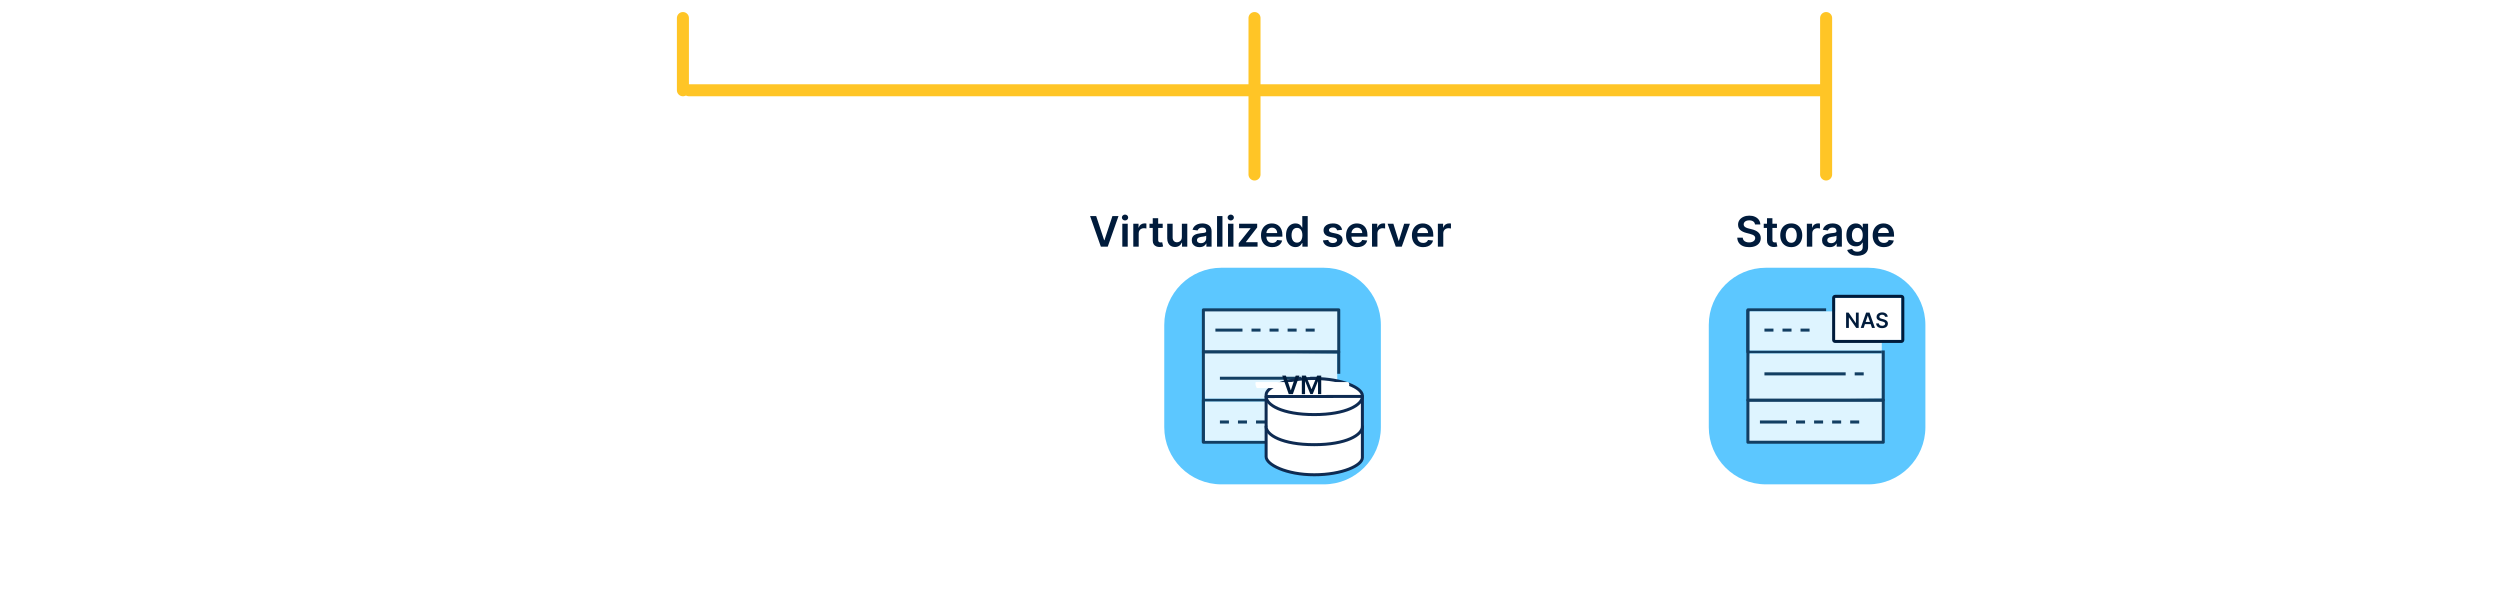 <svg fill="none" height="203" viewBox="0 0 831 203" width="831" xmlns="http://www.w3.org/2000/svg" xmlns:xlink="http://www.w3.org/1999/xlink"><filter id="a" color-interpolation-filters="sRGB" filterUnits="userSpaceOnUse" height="49" width="49" x="412.357" y="117.309"><feFlood flood-opacity="0" result="BackgroundImageFix"/><feColorMatrix in="SourceAlpha" result="hardAlpha" type="matrix" values="0 0 0 0 0 0 0 0 0 0 0 0 0 0 0 0 0 0 127 0"/><feOffset dx="4" dy="4"/><feGaussianBlur stdDeviation="4"/><feComposite in2="hardAlpha" operator="out"/><feColorMatrix type="matrix" values="0 0 0 0 0.055 0 0 0 0 0.169 0 0 0 0 0.322 0 0 0 0.4 0"/><feBlend in2="BackgroundImageFix" mode="normal" result="effect1_dropShadow_60_30383"/><feBlend in="SourceGraphic" in2="effect1_dropShadow_60_30383" mode="normal" result="shape"/></filter><path d="m440.006 161h-34.012c-10.49 0-18.994-8.504-18.994-18.994v-34.012c0-10.49 8.504-18.994 18.994-18.994h34.012c10.49 0 18.994 8.504 18.994 18.994v34.012c0 10.49-8.504 18.994-18.994 18.994z" fill="#5cc7ff"/><g opacity=".8"><path d="m445 103h-45v14h45z" fill="#fff" stroke="#001b3b" stroke-linejoin="round"/><path d="m421.591 133h-21.591v14h25" stroke="#001b3b" stroke-linejoin="round"/><path d="m444.5 117.5-44.5-.5.5 15.5h44z" fill="#fff"/><path d="m444.5 133.5h-44v13h44z" fill="#fff"/><g stroke="#001b3b" stroke-linejoin="round"><path d="m400 147v-30h45v7.25"/><path d="m413 109.728h-9"/><path d="m405.5 125.728h27"/><path d="m423.5 140.273h15"/><path d="m435.5 125.728h3"/><path d="m405.5 140.273h3"/><path d="m411.5 140.273h3"/><path d="m417.5 140.273h3"/><path d="m416 109.728h3"/><path d="m422 109.728h3"/><path d="m428 109.728h3"/><path d="m434 109.728h3"/></g></g><g filter="url(#a)"><path d="m416.857 127.221c0-2.598 6.667-5.482 16-5.411 9.334.07 16 3.107 16 5.706v20.587c0 2.599-6.666 5.706-16 5.706-9.333 0-16-3.401-16-6 0-1.283 0-19.305 0-20.588z" style="fill-rule:evenodd;clip-rule:evenodd;fill:#fff;stroke:#0e2b52;stroke-linecap:round;stroke-linejoin:round"/><path clip-rule="evenodd" d="m416.857 127.81c0 2.761 5.334 5.999 16 5.999 10.667 0 16-3.273 16-6.035zm0 9.999c0 2.762 5.334 6 16 6 10.667 0 16-3.274 16-6.035" fill="#fff" fill-rule="evenodd"/><path d="m416.857 137.809c0 2.762 5.334 6 16 6 10.667 0 16-3.274 16-6.035m-32-9.964c0 2.761 5.334 5.999 16 5.999 10.667 0 16-3.273 16-6.035z" stroke="#0e2b52" stroke-linecap="round" stroke-linejoin="round"/></g><path d="m417.377 127h30.85s.314.597.273 1c-.045.445-.559 1-.559 1h-30.186s-.255-.5-.378-.95 0-1.05 0-1.05z" fill="#fff"/><path d="m427.429 124.851 1.6 4.84h.064l1.597-4.84h1.225l-2.168 6.149h-1.375l-2.165-6.149zm5.296 0h1.363l1.825 4.456h.072l1.826-4.456h1.363v6.149h-1.069v-4.224h-.057l-1.699 4.206h-.799l-1.699-4.215h-.057v4.233h-1.069z" fill="#001b3b"/><path d="m364.366 71.818 2.65 8.014h.105l2.645-8.014h2.028l-3.589 10.182h-2.277l-3.585-10.182zm8.69 10.182v-7.636h1.799v7.636zm.904-8.72c-.285 0-.53-.094-.735-.283-.206-.192-.309-.422-.309-.691 0-.272.103-.502.309-.691.205-.192.45-.288.735-.288.289 0 .534.096.736.288.206.189.308.419.308.691 0 .269-.102.499-.308.691-.202.189-.447.283-.736.283zm2.746 8.72v-7.636h1.745v1.273h.08c.139-.441.377-.781.715-1.019.342-.242.731-.363 1.169-.363.099 0 .21.005.333.015.126.007.23.018.313.035v1.655c-.076-.026-.197-.05-.363-.07-.162-.023-.32-.035-.472-.035-.328 0-.623.071-.885.214-.259.139-.462.333-.612.582-.149.248-.223.535-.223.86v4.489zm9.774-7.636v1.392h-4.39v-1.392zm-3.306-1.829h1.8v7.169c0 .242.036.428.109.557.076.126.176.212.298.259.123.046.259.07.408.07.113 0 .215-.008.308-.025.096-.017.169-.032.219-.045l.303 1.407c-.096.033-.233.07-.412.109-.176.04-.391.063-.647.07-.45.013-.856-.055-1.218-.204-.361-.152-.648-.388-.86-.706-.209-.318-.311-.716-.308-1.193zm9.678 6.254v-4.425h1.8v7.636h-1.745v-1.357h-.079c-.173.427-.456.777-.851 1.049-.391.272-.873.408-1.446.408-.501 0-.943-.111-1.328-.333-.381-.225-.679-.552-.895-.979-.215-.431-.323-.951-.323-1.561v-4.862h1.8v4.584c0 .484.133.868.398 1.153.265.285.613.427 1.044.427.265 0 .522-.065.77-.194.249-.129.453-.322.612-.577.162-.259.243-.582.243-.969zm5.848 3.366c-.484 0-.919-.086-1.307-.259-.385-.176-.69-.434-.915-.776-.222-.341-.333-.762-.333-1.263 0-.431.079-.787.239-1.069.159-.282.376-.507.651-.676s.585-.297.929-.383c.349-.089.708-.154 1.079-.194.448-.046.811-.088 1.089-.124.279-.04.481-.099.607-.179.129-.083.194-.21.194-.383v-.03c0-.374-.112-.664-.334-.87s-.541-.308-.959-.308c-.441 0-.791.096-1.049.288-.255.192-.428.419-.517.681l-1.681-.239c.133-.464.352-.852.657-1.163.305-.315.678-.55 1.118-.706.441-.159.928-.239 1.462-.239.368 0 .734.043 1.099.129.364.086.697.229.999.427.302.196.544.462.726.8.185.338.278.761.278 1.268v5.111h-1.73v-1.049h-.06c-.109.212-.263.411-.462.597-.195.182-.442.33-.741.443-.295.109-.641.164-1.039.164zm.468-1.322c.361 0 .674-.071.939-.214.265-.146.469-.338.612-.577.146-.239.219-.499.219-.78v-.9c-.057.046-.153.089-.289.129-.132.04-.282.074-.447.104-.166.03-.33.056-.492.08-.163.023-.304.043-.423.06-.269.036-.509.096-.721.179-.212.083-.379.199-.502.348-.123.146-.184.335-.184.567 0 .332.121.582.363.751.242.169.55.254.925.254zm7.174-9.014v10.182h-1.8v-10.182zm1.85 10.182v-7.636h1.8v7.636zm.905-8.72c-.285 0-.53-.094-.736-.283-.205-.192-.308-.422-.308-.691 0-.272.103-.502.308-.691.206-.192.451-.288.736-.288.288 0 .534.096.736.288.205.189.308.419.308.691 0 .269-.103.499-.308.691-.202.189-.448.283-.736.283zm2.646 8.72v-1.143l3.938-4.937v-.065h-3.808v-1.492h6.01v1.228l-3.748 4.852v.065h3.877v1.492zm11.123.149c-.766 0-1.427-.159-1.984-.477-.553-.322-.979-.776-1.277-1.362-.299-.59-.448-1.284-.448-2.083 0-.785.149-1.475.448-2.068.301-.597.722-1.061 1.262-1.392.541-.335 1.175-.502 1.904-.502.471 0 .915.076 1.333.229.421.149.792.381 1.114.696.324.315.58.716.765 1.203.186.484.279 1.061.279 1.73v.552h-6.26v-1.213h4.534c-.003-.345-.077-.651-.223-.92-.146-.272-.35-.486-.612-.641-.258-.156-.56-.234-.905-.234-.368 0-.691.089-.969.269-.279.176-.496.408-.651.696-.153.285-.231.598-.234.94v1.059c0 .444.081.825.244 1.143.162.315.389.557.681.726.291.166.633.249 1.024.249.262 0 .499-.036.711-.109.212-.076.396-.187.552-.333.155-.146.273-.327.353-.542l1.68.189c-.106.444-.308.832-.607 1.163-.295.328-.672.583-1.133.766-.461.179-.988.268-1.581.268zm7.752-.015c-.6 0-1.137-.154-1.611-.462-.474-.308-.848-.756-1.123-1.342-.276-.587-.413-1.299-.413-2.138 0-.849.139-1.564.417-2.148.282-.587.662-1.029 1.139-1.327.477-.302 1.009-.452 1.596-.452.447 0 .815.076 1.104.229.288.149.517.33.686.542.169.209.3.406.392.592h.075v-3.808h1.805v10.182h-1.77v-1.203h-.11c-.092.186-.227.383-.402.592-.176.205-.408.381-.696.527-.289.146-.652.219-1.089.219zm.502-1.476c.381 0 .706-.103.974-.308.269-.209.473-.499.612-.87s.209-.804.209-1.298c0-.494-.07-.923-.209-1.288-.136-.365-.338-.648-.607-.85-.265-.202-.591-.303-.979-.303-.401 0-.736.104-1.004.313-.269.209-.471.497-.607.865s-.204.789-.204 1.263c0 .477.068.903.204 1.278.139.371.343.665.612.88.272.212.605.318.999.318zm14.991-4.276-1.641.179c-.046-.166-.128-.322-.244-.467-.112-.146-.265-.264-.457-.353s-.428-.134-.706-.134c-.374 0-.689.081-.945.244-.251.162-.376.373-.372.631-.004.222.077.403.243.542.169.139.448.254.835.343l1.303.278c.722.156 1.259.403 1.611.741.354.338.533.78.537 1.327-.004.481-.144.905-.423 1.273-.275.365-.658.65-1.148.855-.491.205-1.054.308-1.691.308-.934 0-1.687-.196-2.257-.587-.57-.394-.91-.943-1.019-1.646l1.755-.169c.08.345.249.605.507.78.259.176.595.264 1.009.264.428 0 .771-.088 1.029-.264.262-.176.393-.393.393-.651 0-.219-.084-.399-.253-.542-.166-.142-.425-.252-.776-.328l-1.302-.273c-.733-.152-1.275-.409-1.626-.771-.351-.365-.525-.825-.522-1.382-.003-.471.124-.878.383-1.223.261-.348.624-.617 1.088-.805.468-.192 1.006-.288 1.616-.288.895 0 1.599.191 2.113.572.517.381.837.897.96 1.546zm5.028 5.767c-.765 0-1.426-.159-1.983-.477-.554-.322-.98-.776-1.278-1.362-.298-.59-.447-1.284-.447-2.083 0-.785.149-1.475.447-2.068.302-.597.723-1.061 1.263-1.392.54-.335 1.175-.502 1.904-.502.471 0 .915.076 1.332.229.421.149.792.381 1.114.696.325.315.58.716.766 1.203.185.484.278 1.061.278 1.73v.552h-6.259v-1.213h4.534c-.003-.345-.078-.651-.224-.92-.146-.272-.35-.486-.611-.641-.259-.156-.561-.234-.905-.234-.368 0-.691.089-.97.269-.278.176-.495.408-.651.696-.152.285-.23.598-.234.94v1.059c0 .444.082.825.244 1.143.162.315.389.557.681.726.292.166.633.249 1.024.249.262 0 .499-.036.711-.109.212-.076.396-.187.552-.333s.273-.327.353-.542l1.68.189c-.106.444-.308.832-.606 1.163-.295.328-.673.583-1.134.766-.46.179-.987.268-1.581.268zm4.919-.149v-7.636h1.745v1.273h.079c.139-.441.378-.781.716-1.019.341-.242.731-.363 1.168-.363.1 0 .211.005.333.015.126.007.231.018.314.035v1.655c-.077-.026-.198-.05-.363-.07-.163-.023-.32-.035-.473-.035-.328 0-.623.071-.885.214-.258.139-.462.333-.611.582-.149.248-.224.535-.224.86v4.489zm12.604-7.636-2.72 7.636h-1.988l-2.72-7.636h1.919l1.755 5.673h.08l1.76-5.673zm4.366 7.785c-.766 0-1.427-.159-1.984-.477-.553-.322-.979-.776-1.277-1.362-.299-.59-.448-1.284-.448-2.083 0-.785.149-1.475.448-2.068.301-.597.722-1.061 1.262-1.392.541-.335 1.175-.502 1.905-.502.47 0 .914.076 1.332.229.421.149.792.381 1.114.696.324.315.58.716.765 1.203.186.484.279 1.061.279 1.73v.552h-6.26v-1.213h4.535c-.004-.345-.078-.651-.224-.92-.146-.272-.35-.486-.612-.641-.258-.156-.56-.234-.905-.234-.367 0-.691.089-.969.269-.278.176-.496.408-.651.696-.153.285-.231.598-.234.94v1.059c0 .444.081.825.244 1.143.162.315.389.557.681.726.291.166.633.249 1.024.249.262 0 .499-.036.711-.109.212-.076.396-.187.552-.333.155-.146.273-.327.353-.542l1.68.189c-.106.444-.308.832-.606 1.163-.295.328-.673.583-1.134.766-.461.179-.988.268-1.581.268zm4.918-.149v-7.636h1.745v1.273h.08c.139-.441.378-.781.716-1.019.341-.242.731-.363 1.168-.363.099 0 .21.005.333.015.126.007.23.018.313.035v1.655c-.076-.026-.197-.05-.363-.07-.162-.023-.319-.035-.472-.035-.328 0-.623.071-.885.214-.258.139-.462.333-.611.582-.15.248-.224.535-.224.86v4.489z" fill="#001b3b"/><path d="m621.006 161h-34.012c-10.49 0-18.994-8.504-18.994-18.994v-34.012c0-10.49 8.504-18.994 18.994-18.994h34.012c10.49 0 18.994 8.504 18.994 18.994v34.012c0 10.49-8.504 18.994-18.994 18.994z" fill="#5cc7ff"/><g opacity=".8"><path d="m626 147h-45v-14h45z" fill="#fff" stroke="#001b3b" stroke-linejoin="round"/><path d="m625.5 117h-44.5v-14h26" stroke="#001b3b" stroke-linejoin="round"/><path d="m625.5 132.5-44.5.5.5-15.5h44z" fill="#fff"/><path d="m625.5 116.5h-44v-13h44z" fill="#fff"/><g stroke="#001b3b" stroke-linejoin="round"><path d="m581 103v30h45v-16.5"/><path d="m594 140.272h-9"/><path d="m586.5 124.272h27"/><path d="m616.5 124.272h3"/><path d="m586.5 109.727h3"/><path d="m592.5 109.727h3"/><path d="m598.5 109.727h3"/><path d="m597 140.272h3"/><path d="m603 140.272h3"/><path d="m609 140.272h3"/><path d="m615 140.272h3"/></g></g><path d="m610 99h22v14h-22z" fill="#fff"/><path d="m632 114h-22c-.553 0-1-.448-1-1v-14c0-.552.447-1 1-1h22c.552 0 1 .448 1 1v14c0 .552-.448 1-1 1zm-22-1h10.5 11.5v-6.5-7.5h-11-11z" fill="#001b3b"/><path d="m617.827 103.909v5.091h-.82l-2.399-3.468h-.043v3.468h-.922v-5.091h.826l2.396 3.47h.045v-3.47zm1.658 5.091h-.984l1.792-5.091h1.139l1.795 5.091h-.985l-1.359-4.047h-.04zm.033-1.996h2.684v.741h-2.684zm7.064-1.695c-.023-.217-.121-.387-.294-.508-.17-.12-.392-.181-.666-.181-.192 0-.357.029-.494.087-.138.058-.243.137-.316.236-.073.1-.11.213-.112.341 0 .106.024.198.072.276.05.078.117.144.201.199.085.053.179.097.281.134.103.036.207.067.311.092l.477.119c.193.045.377.105.555.182.179.076.339.172.479.288.143.116.256.256.339.42.082.164.124.356.124.577 0 .298-.076.561-.229.788-.152.225-.373.402-.661.529-.287.126-.634.189-1.042.189-.396 0-.74-.061-1.031-.184-.29-.123-.517-.301-.681-.537-.163-.235-.251-.522-.264-.86h.907c.014.177.068.325.165.443.096.117.221.205.375.263.156.058.33.087.522.087.2 0 .376-.03.527-.089.152-.062.272-.146.358-.254.086-.109.13-.237.132-.383-.002-.132-.041-.242-.117-.328-.076-.088-.183-.161-.321-.219-.136-.059-.295-.112-.477-.159l-.579-.149c-.42-.108-.751-.271-.995-.49-.242-.22-.363-.513-.363-.877 0-.3.082-.563.244-.788.164-.225.387-.4.669-.525.281-.126.6-.189.957-.189.361 0 .678.063.949.189.274.125.488.298.644.52.156.22.236.474.241.761z" fill="#001b3b"/><path d="m583.364 74.617c-.047-.434-.242-.772-.587-1.014-.341-.242-.785-.363-1.332-.363-.385 0-.714.058-.99.174-.275.116-.485.273-.631.472-.146.199-.22.426-.224.681 0 .212.048.396.144.552.1.156.234.288.403.398.169.106.356.196.562.269.205.073.413.134.621.184l.955.239c.384.089.754.21 1.109.363.358.152.677.345.959.577.285.232.511.512.676.84.166.328.249.713.249 1.153 0 .597-.153 1.122-.458 1.576-.304.451-.745.804-1.322 1.059-.573.252-1.268.378-2.083.378-.792 0-1.48-.123-2.063-.368-.58-.245-1.034-.603-1.362-1.074-.325-.471-.501-1.044-.527-1.72h1.814c.027.355.136.65.328.885.193.235.443.411.751.527.312.116.66.174 1.044.174.401 0 .752-.06 1.054-.179.305-.123.544-.292.716-.507.172-.219.26-.474.263-.766-.003-.265-.081-.484-.233-.656-.153-.176-.366-.322-.642-.438-.271-.119-.59-.225-.954-.318l-1.159-.298c-.838-.215-1.501-.542-1.988-.979-.484-.441-.726-1.026-.726-1.755 0-.6.162-1.125.487-1.576.328-.451.774-.8 1.338-1.049.563-.252 1.201-.378 1.914-.378.722 0 1.355.126 1.899.378.547.249.976.595 1.287 1.039.312.441.473.948.483 1.521zm7.292-.254v1.392h-4.39v-1.392zm-3.306-1.829h1.8v7.169c0 .242.036.428.109.557.076.126.176.212.298.259.123.046.259.07.408.07.113 0 .215-.008.308-.025.096-.017.169-.032.219-.045l.303 1.407c-.096.033-.234.07-.413.109-.175.04-.391.063-.646.07-.451.013-.857-.055-1.218-.204-.361-.152-.648-.388-.86-.706-.209-.318-.312-.716-.308-1.193zm8.06 9.615c-.746 0-1.392-.164-1.939-.492-.547-.328-.971-.787-1.273-1.377-.298-.59-.447-1.279-.447-2.068 0-.789.149-1.48.447-2.073.302-.593.726-1.054 1.273-1.382s1.193-.492 1.939-.492 1.392.164 1.939.492.969.789 1.268 1.382c.301.593.452 1.284.452 2.073 0 .789-.151 1.478-.452 2.068-.299.59-.721 1.049-1.268 1.377-.547.328-1.193.492-1.939.492zm.01-1.442c.404 0 .742-.111 1.014-.333.272-.225.474-.527.607-.905.136-.378.203-.799.203-1.263 0-.467-.067-.89-.203-1.268-.133-.381-.335-.684-.607-.91s-.61-.338-1.014-.338c-.414 0-.759.113-1.034.338-.272.225-.476.529-.612.91-.132.378-.199.8-.199 1.268 0 .464.067.885.199 1.263.136.378.34.679.612.905.275.222.62.333 1.034.333zm5.177 1.293v-7.636h1.745v1.273h.079c.139-.441.378-.781.716-1.019.341-.242.731-.363 1.168-.363.1 0 .211.005.333.015.126.007.231.018.314.035v1.655c-.077-.026-.198-.05-.363-.07-.163-.023-.32-.035-.473-.035-.328 0-.623.071-.884.214-.259.139-.463.333-.612.582-.149.248-.224.535-.224.86v4.489zm7.611.154c-.484 0-.92-.086-1.307-.259-.385-.176-.69-.434-.915-.776-.222-.341-.333-.762-.333-1.263 0-.431.079-.787.238-1.069.159-.282.377-.507.652-.676s.585-.297.929-.383c.348-.089.708-.154 1.079-.194.448-.046.811-.088 1.089-.124.278-.04.481-.099.606-.179.13-.083.194-.21.194-.383v-.03c0-.374-.111-.664-.333-.87s-.542-.308-.959-.308c-.441 0-.791.096-1.049.288-.255.192-.428.419-.517.681l-1.681-.239c.133-.464.352-.852.657-1.163.304-.315.677-.55 1.118-.706.441-.159.928-.239 1.462-.239.368 0 .734.043 1.099.129.364.086.697.229.999.427.301.196.543.462.726.8.185.338.278.761.278 1.268v5.111h-1.73v-1.049h-.06c-.109.212-.263.411-.462.597-.196.182-.443.33-.741.443-.295.109-.641.164-1.039.164zm.467-1.322c.362 0 .675-.071.94-.214.265-.146.469-.338.612-.577.145-.239.218-.499.218-.78v-.9c-.056.046-.152.089-.288.129-.133.04-.282.074-.447.104-.166.03-.33.056-.493.08-.162.023-.303.043-.422.06-.269.036-.509.096-.721.179-.212.083-.38.199-.502.348-.123.146-.184.335-.184.567 0 .332.121.582.363.751.242.169.55.254.924.254zm8.696 4.191c-.647 0-1.202-.088-1.666-.264-.464-.172-.837-.404-1.118-.696-.282-.292-.478-.615-.587-.969l1.621-.393c.073.149.179.297.318.443.139.149.326.272.562.368.238.099.538.149.9.149.51 0 .933-.124 1.267-.373.335-.245.502-.65.502-1.213v-1.447h-.089c-.093.186-.229.376-.408.572-.175.196-.409.36-.701.492-.288.133-.651.199-1.088.199-.587 0-1.119-.138-1.596-.413-.474-.278-.852-.693-1.134-1.243-.278-.553-.417-1.246-.417-2.078 0-.839.139-1.546.417-2.123.282-.58.661-1.019 1.139-1.317.477-.302 1.009-.452 1.595-.452.448 0 .816.076 1.104.229.292.149.524.33.696.542.173.209.303.406.393.592h.099v-1.263h1.775v7.761c0 .653-.156 1.193-.467 1.621-.312.428-.738.747-1.278.96-.54.212-1.153.318-1.839.318zm.015-4.544c.381 0 .706-.093.974-.278.269-.186.472-.452.612-.8.139-.348.208-.766.208-1.253 0-.481-.069-.901-.208-1.263-.136-.361-.338-.641-.607-.84-.265-.202-.592-.303-.979-.303-.401 0-.736.104-1.005.313-.268.209-.47.495-.606.86-.136.361-.204.772-.204 1.233 0 .467.068.877.204 1.228.139.348.343.62.611.815.272.192.605.288 1 .288zm8.794 1.67c-.765 0-1.426-.159-1.983-.477-.554-.322-.98-.776-1.278-1.362-.298-.59-.447-1.284-.447-2.083 0-.785.149-1.475.447-2.068.302-.597.723-1.061 1.263-1.392.54-.335 1.175-.502 1.904-.502.471 0 .915.076 1.332.229.421.149.792.381 1.114.696.325.315.58.716.766 1.203.185.484.278 1.061.278 1.73v.552h-6.259v-1.213h4.534c-.003-.345-.078-.651-.224-.92-.146-.272-.35-.486-.611-.641-.259-.156-.561-.234-.905-.234-.368 0-.691.089-.97.269-.278.176-.495.408-.651.696-.152.285-.23.598-.234.94v1.059c0 .444.082.825.244 1.143.162.315.389.557.681.726.292.166.633.249 1.024.249.262 0 .499-.036.711-.109.212-.076.396-.187.552-.333s.273-.327.353-.542l1.68.189c-.106.444-.308.832-.606 1.163-.295.328-.673.583-1.134.766-.46.179-.987.268-1.581.268z" fill="#001b3b"/><g stroke="#ffc526" stroke-linecap="round" stroke-width="4"><path d="m417 58v-52"/><path d="m227 30v-24"/><path d="m607 58v-52"/><path d="m229 30h377"/></g></svg>